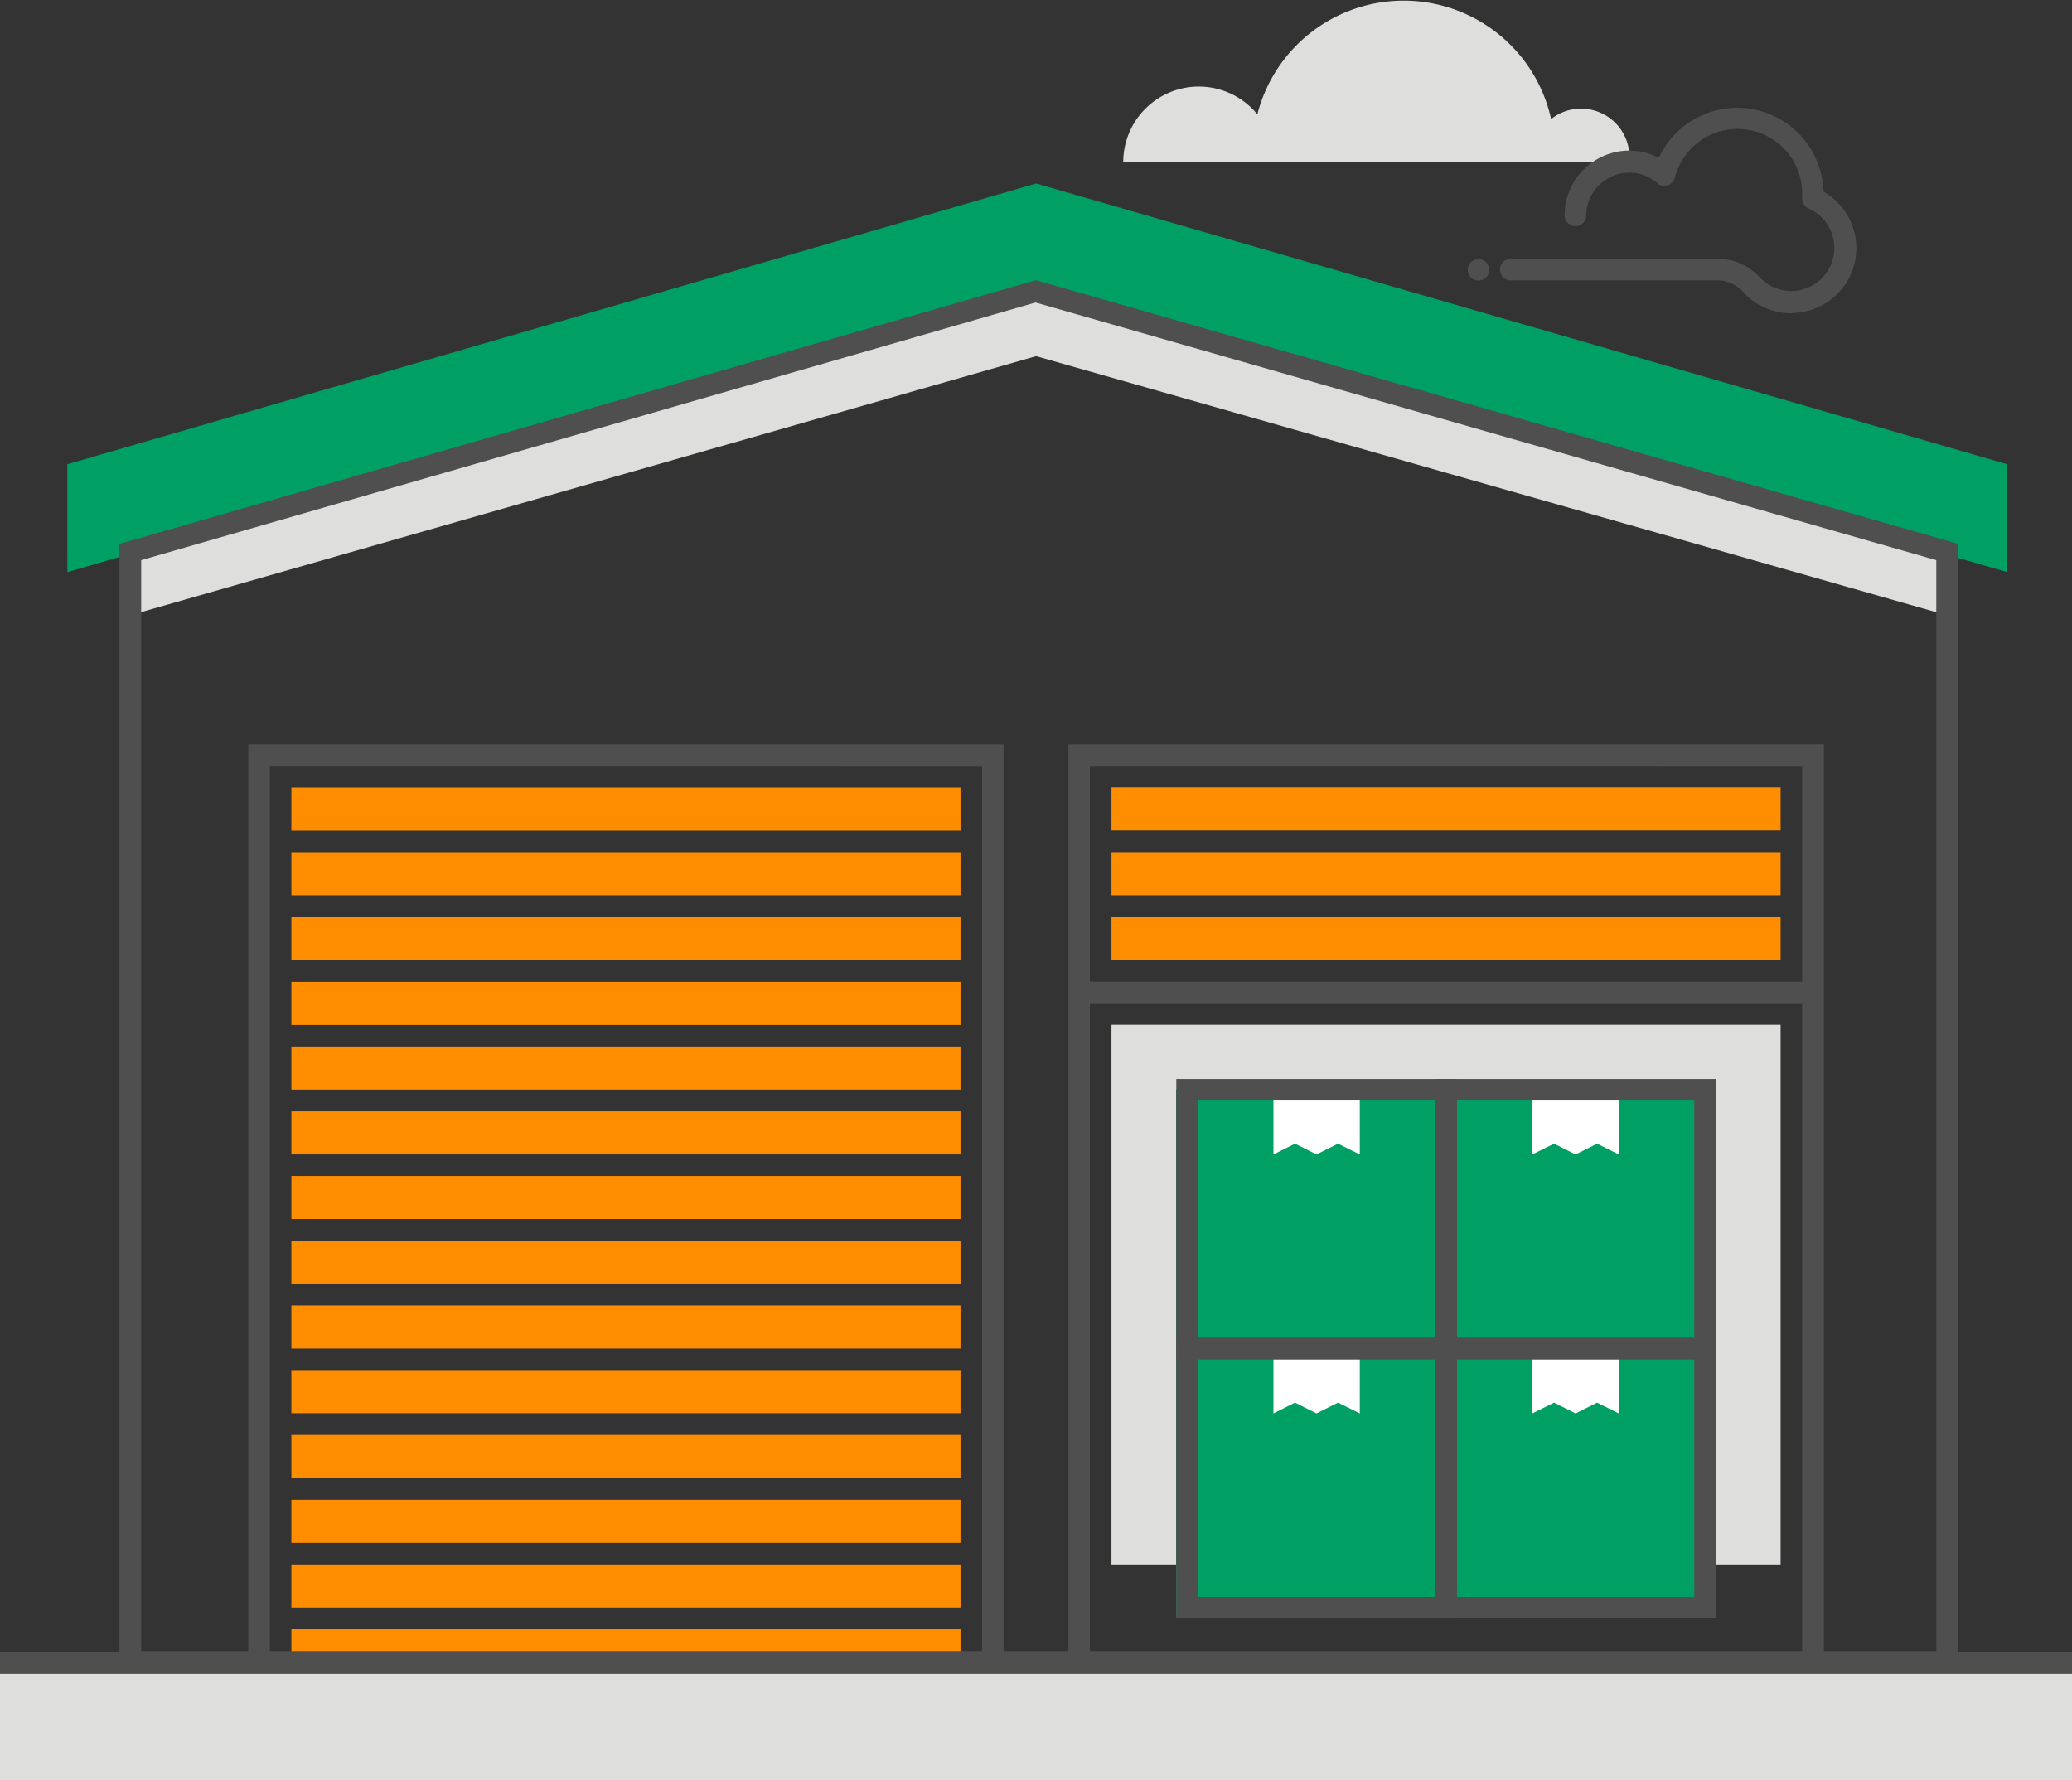<svg xmlns="http://www.w3.org/2000/svg" viewBox="0 0 105.81 90.93">
	<rect x="0" y="0" width="105.81" height="90.93" fill="#333333" stroke="none"/>
	<path fill="#dededd" d="M0 84.8h105.81v6.13H0z"/>
	<path fill="#4f4f4f" d="M51.25 85.42h-1.1v-46.3H13.78v46.3h-1.1v-47.4h38.57v47.4z"/>
	<path fill="#ff8d00" d="M14.88 63.37h34.17v2.2H14.88zm0-3.31h34.17v2.2H14.88zm0-9.91h34.17v2.2H14.88zm0 16.53h34.17v2.2H14.88zm0-9.92h34.17v2.2H14.88zm0-3.31h34.17v2.2H14.88zm0 26.45h34.17v2.2H14.88zm0-3.3h34.17v2.2H14.88zm0-3.31h34.17v2.2H14.88zm0-3.31h34.17v2.2H14.88zm0 13.23h34.17v2.2H14.88zm0-36.37h34.17v2.2H14.88zm0-3.31h34.17v2.2H14.88zm0-3.3h34.17v2.2H14.88z"/>
	<path fill="#dededd" d="M56.76 52.34V79.9h3.31V55.65h27.55V79.9h3.31V52.34H56.76z"/>
	<path fill="#4f4f4f" d="M93.14 85.42h-1.11v-46.3H55.66v46.3h-1.1v-47.4h38.58v47.4z"/>
	<path fill="#ff8d00" d="M56.76 46.83h34.17v2.2H56.76zm0-3.3h34.17v2.2H56.76zm0-3.31h34.17v2.2H56.76z"/>
	<path fill="#4f4f4f" d="M55.11 50.14h37.47v1.1H55.11z"/>
	<path fill="#00a065" d="M60.07 55.66h27.55v27H60.07z"/>
	<path fill="#fff" d="M69.44 72.19l-1.11-.55-1.1.55-1.1-.55-1.1.55v-3.31h4.41v3.31z"/>
	<path fill="#4f4f4f" d="M74.4 82.66H60.07V68.33H74.4zm-13.23-1.1H73.3V69.43H61.17z"/>
	<path fill="#fff" d="M82.66 72.19l-1.1-.55-1.1.55-1.1-.55-1.11.55v-3.31h4.41v3.31z"/>
	<path fill="#4f4f4f" d="M87.62 82.66H73.3V68.33h14.32zm-13.22-1.1h12.12V69.43H74.4z"/>
	<path fill="#fff" d="M82.66 58.96l-1.1-.55-1.1.55-1.1-.55-1.11.55v-3.3h4.41v3.3z"/>
	<path fill="#4f4f4f" d="M87.62 69.43H73.3V55.11h14.32zm-13.22-1.1h12.12V56.21H74.4z"/>
	<path fill="#fff" d="M69.44 58.96l-1.11-.55-1.1.55-1.1-.55-1.1.55v-3.3h4.41v3.3z"/>
	<path fill="#4f4f4f" d="M74.4 69.43H60.07V55.11H74.4zm-13.23-1.1H73.3V56.21H61.17z"/>
	<path fill="#dededd" d="M83.21 8a2.47 2.47 0 00-4-1.92 7.71 7.71 0 00-15-.24 3.86 3.86 0 00-6.85 2.43h25.83a2.44 2.44 0 00.02-.27z"/>
	<circle cx="75.5" cy="13.78" r=".55" fill="#4f4f4f"/>
	<path fill="#4f4f4f" d="M91.49 16A3.3 3.3 0 0189 14.89a1.77 1.77 0 00-1.32-.57H77.15a.55.55 0 010-1.1h10.56a2.88 2.88 0 012.14.93 2.2 2.2 0 102.51-3.5.55.55 0 01-.33-.54v-.19a3.3 3.3 0 00-6.5-.84.55.55 0 01-.89.28 2.18 2.18 0 00-1.43-.54A2.21 2.21 0 0081 11a.55.55 0 11-1.1 0 3.31 3.31 0 013.31-3.31 3.26 3.26 0 011.5.37 4.41 4.41 0 018.41 1.73A3.31 3.31 0 0192 15.94a3.39 3.39 0 01-.51.06z"/>
	<path fill="#dededd" d="M99.38 31.41L52.91 18.19 6.8 31.38v-5.52l46.11-13.18L99.38 25.9v5.51z"/>
	<path fill="#00a065" d="M102.5 29.22L52.91 14.88 3.44 29.22v-5.51L52.91 9.37l49.59 14.34v5.51z"/>
	<path fill="#4f4f4f" d="M100 85.42H6.1V27.78l46.8-13.47L100 27.78zm-92.79-1.1h91.67V28.61l-46-13.16L7.21 28.61z"/>
	<path fill="#4f4f4f" d="M0 84.39h105.81v1.1H0z"/>
</svg>

